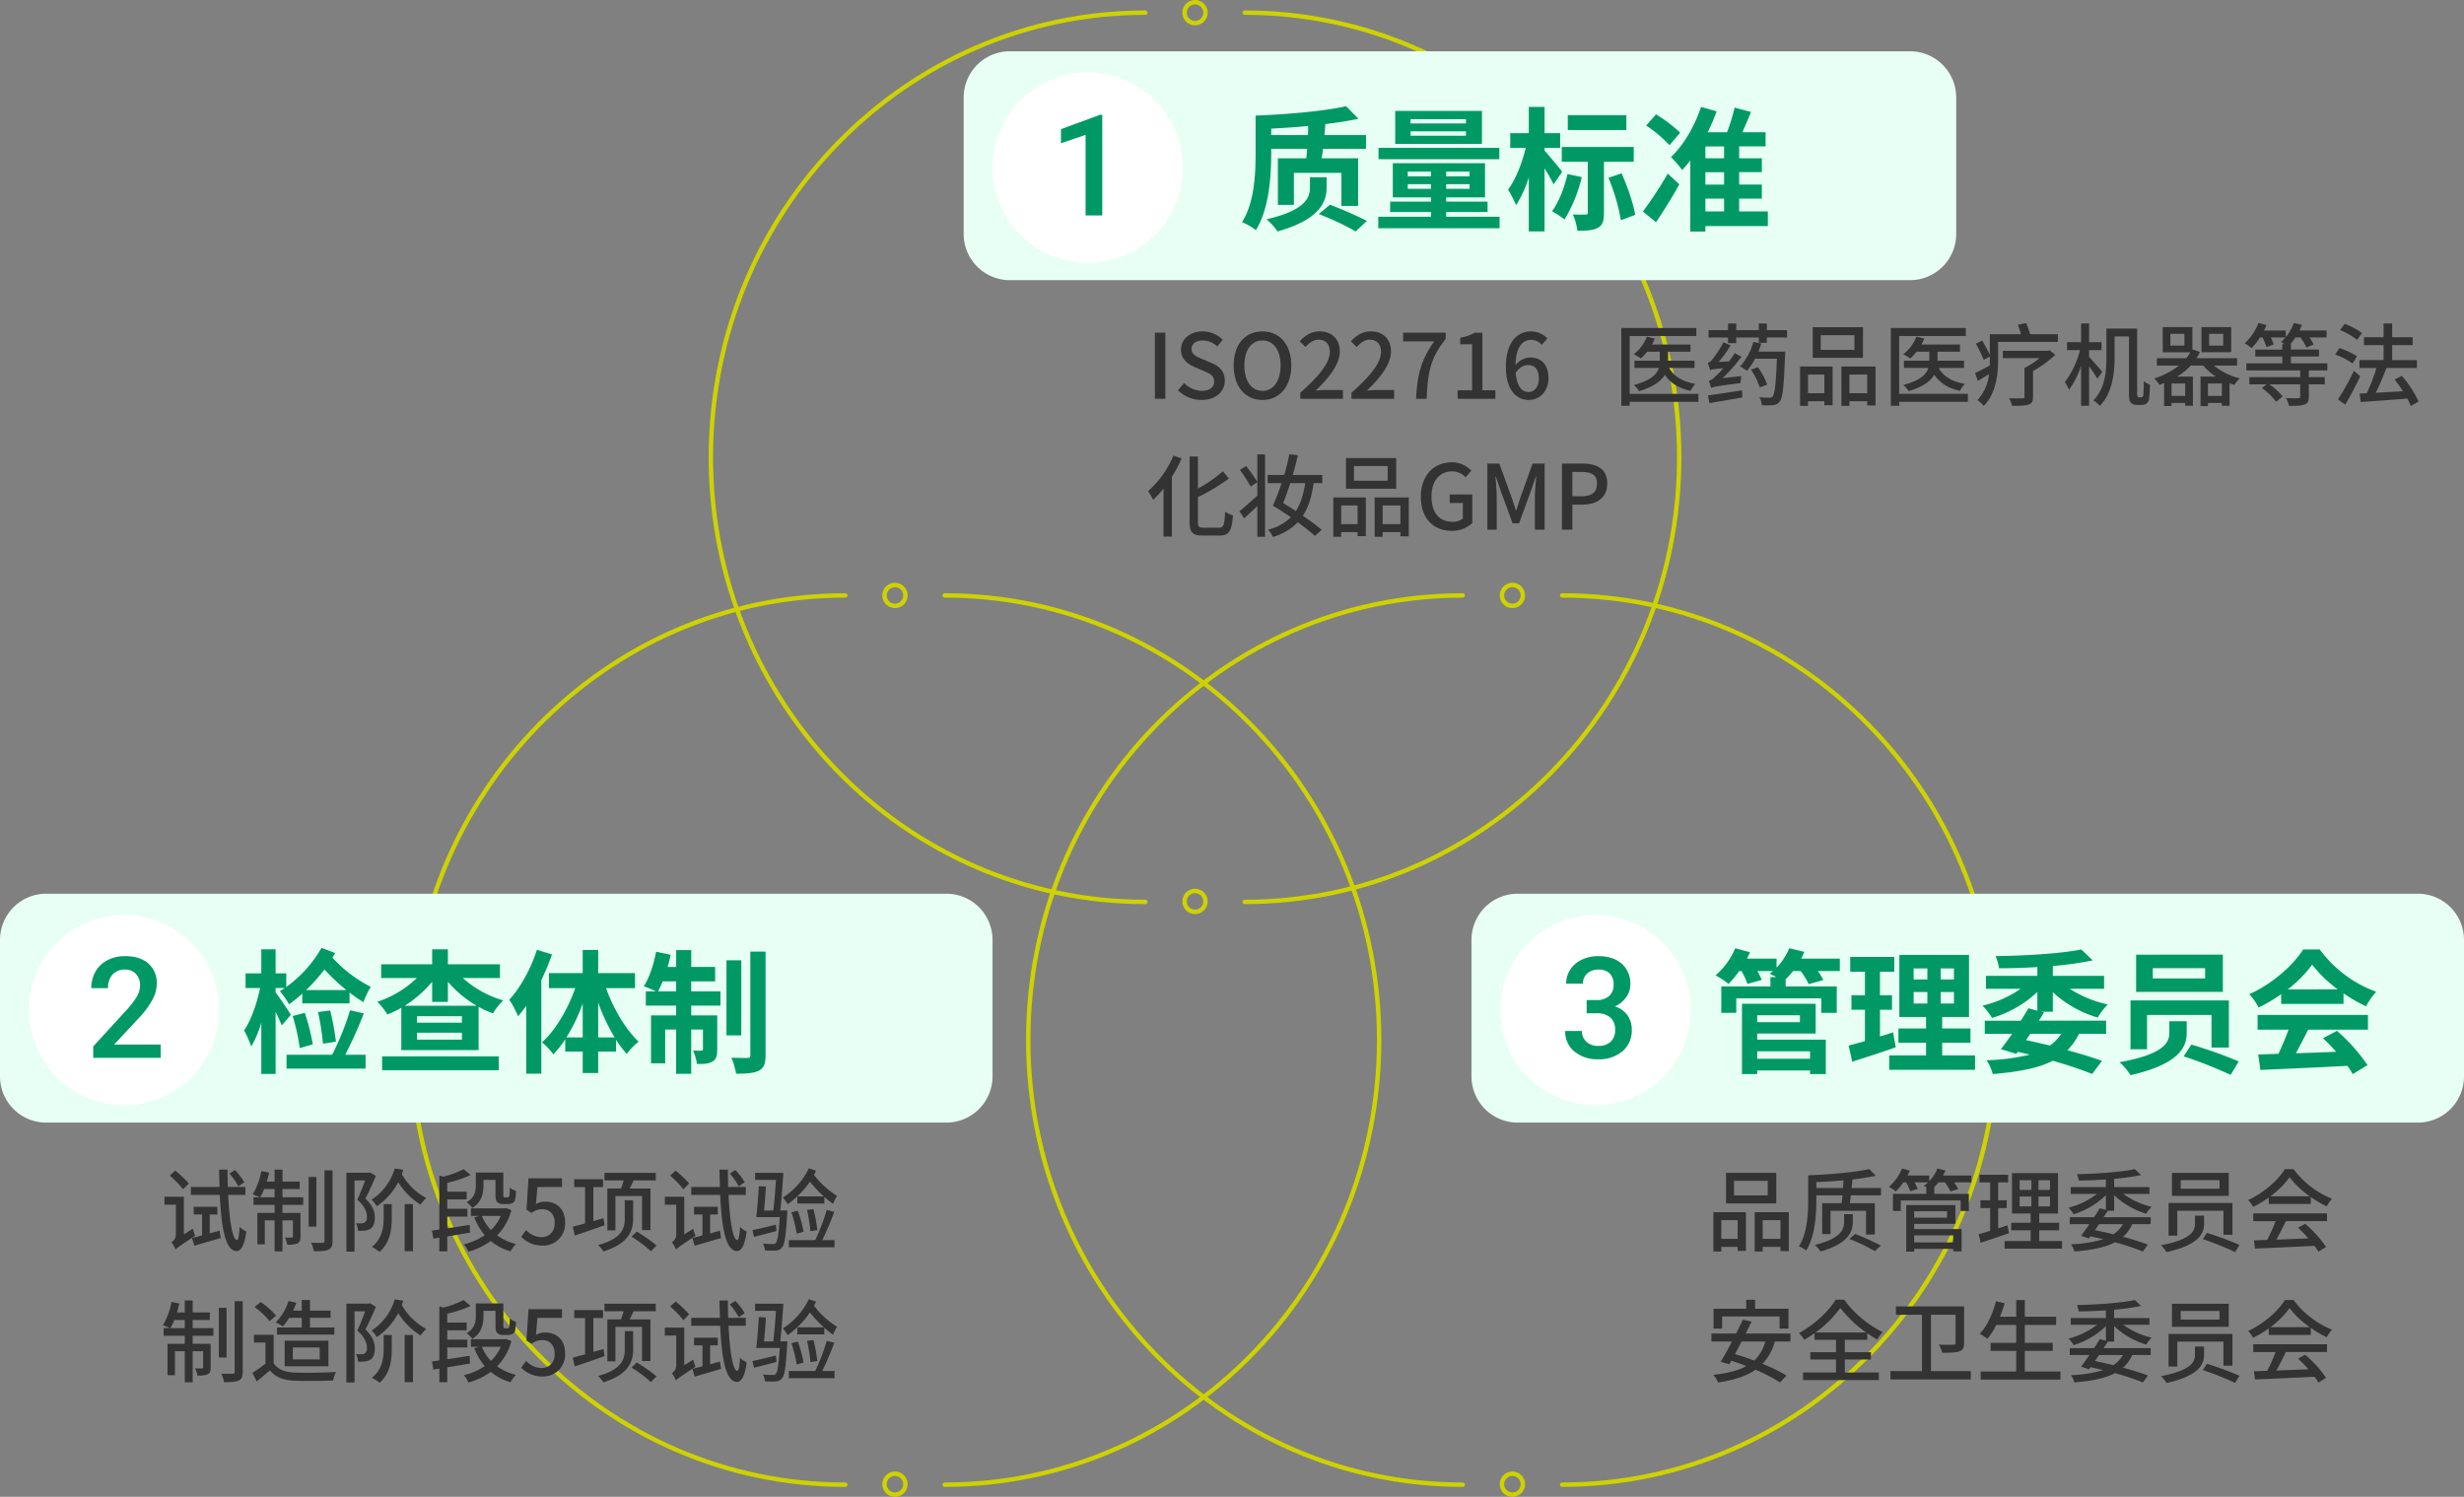 <svg xmlns="http://www.w3.org/2000/svg" width="960" height="583.232" viewBox="0 0 960 583.232">
  <rect x="0" y="0" width="960" height="583.232" fill="#808080" stroke="none"/>
  <g id="グループ_21576" data-name="グループ 21576" transform="translate(-15071 17165.16)">
    <path id="パス_45382" data-name="パス 45382" d="M296.466,368.133c-93.489,0-169.277-77.567-169.277-173.25S202.977,21.636,296.466,21.636" transform="translate(15220.77 -17181.865)" fill="none" stroke="#cdd200" stroke-linecap="round" stroke-linejoin="round" stroke-width="1.722"/>
    <path id="パス_45383" data-name="パス 45383" d="M219.707,21.636c93.489,0,169.277,77.564,169.277,173.247S313.2,368.133,219.707,368.133" transform="translate(15336.255 -17181.865)" fill="none" stroke="#cdd200" stroke-linecap="round" stroke-linejoin="round" stroke-width="1.722"/>
    <path id="パス_45384" data-name="パス 45384" d="M217.421,23.9a4.068,4.068,0,1,1-4.069-4.069A4.068,4.068,0,0,1,217.421,23.9Z" transform="translate(15323.246 -17184.125)" fill="none" stroke="#cdd200" stroke-linecap="round" stroke-linejoin="round" stroke-width="1.722"/>
    <path id="パス_45385" data-name="パス 45385" d="M217.421,177.926a4.068,4.068,0,1,1-4.069-4.069A4.068,4.068,0,0,1,217.421,177.926Z" transform="translate(15323.246 -16991.857)" fill="none" stroke="#cdd200" stroke-linecap="round" stroke-linejoin="round" stroke-width="1.722"/>
    <path id="パス_45386" data-name="パス 45386" d="M351.466,469.133c-93.489,0-169.277-77.567-169.277-173.25s75.788-173.247,169.277-173.247" transform="translate(15289.423 -17055.793)" fill="none" stroke="#cdd200" stroke-linecap="round" stroke-linejoin="round" stroke-width="1.722"/>
    <path id="パス_45387" data-name="パス 45387" d="M274.707,122.636c93.489,0,169.277,77.564,169.277,173.247S368.2,469.133,274.707,469.133" transform="translate(15404.908 -17055.793)" fill="none" stroke="#cdd200" stroke-linecap="round" stroke-linejoin="round" stroke-width="1.722"/>
    <path id="パス_45388" data-name="パス 45388" d="M272.421,124.9a4.068,4.068,0,1,1-4.069-4.069A4.068,4.068,0,0,1,272.421,124.9Z" transform="translate(15391.899 -17058.053)" fill="none" stroke="#cdd200" stroke-linecap="round" stroke-linejoin="round" stroke-width="1.722"/>
    <path id="パス_45389" data-name="パス 45389" d="M272.421,278.926a4.068,4.068,0,1,1-4.069-4.069A4.068,4.068,0,0,1,272.421,278.926Z" transform="translate(15391.899 -16865.785)" fill="none" stroke="#cdd200" stroke-linecap="round" stroke-linejoin="round" stroke-width="1.722"/>
    <path id="パス_45390" data-name="パス 45390" d="M244.466,469.133c-93.489,0-169.277-77.567-169.277-173.25s75.788-173.247,169.277-173.247" transform="translate(15155.86 -17055.793)" fill="none" stroke="#cdd200" stroke-linecap="round" stroke-linejoin="round" stroke-width="1.722"/>
    <path id="パス_45391" data-name="パス 45391" d="M167.707,122.636c93.489,0,169.277,77.564,169.277,173.247S261.2,469.133,167.707,469.133" transform="translate(15271.346 -17055.793)" fill="none" stroke="#cdd200" stroke-linecap="round" stroke-linejoin="round" stroke-width="1.722"/>
    <path id="パス_45392" data-name="パス 45392" d="M165.421,124.9a4.068,4.068,0,1,1-4.069-4.069A4.068,4.068,0,0,1,165.421,124.9Z" transform="translate(15258.337 -17058.053)" fill="none" stroke="#cdd200" stroke-linecap="round" stroke-linejoin="round" stroke-width="1.722"/>
    <path id="パス_45393" data-name="パス 45393" d="M165.421,278.926a4.068,4.068,0,1,1-4.069-4.069A4.068,4.068,0,0,1,165.421,278.926Z" transform="translate(15258.337 -16865.785)" fill="none" stroke="#cdd200" stroke-linecap="round" stroke-linejoin="round" stroke-width="1.722"/>
    <path id="パス_50482" data-name="パス 50482" d="M18,0H368.7a18,18,0,0,1,18,18V71.185a18,18,0,0,1-18,18H18a18,18,0,0,1-18-18V18A18,18,0,0,1,18,0Z" transform="translate(15446.457 -17145.178)" fill="#e7fff4"/>
    <path id="パス_50483" data-name="パス 50483" d="M37.1,0A37.1,37.1,0,1,1,0,37.1,37.1,37.1,0,0,1,37.1,0Z" transform="translate(15457.698 -17136.93)" fill="#fff"/>
    <path id="パス_50484" data-name="パス 50484" d="M20.6,0H14.1V-31.413L4.512-28.145v-5.479l15.254-5.613H20.6Z" transform="translate(15479.852 -17081.207)" fill="#096"/>
    <path id="パス_50485" data-name="パス 50485" d="M18,0H368.7a18,18,0,0,1,18,18V71.185a18,18,0,0,1-18,18H18a18,18,0,0,1-18-18V18A18,18,0,0,1,18,0Z" transform="translate(15644.302 -16816.934)" fill="#e7fff4"/>
    <path id="パス_50486" data-name="パス 50486" d="M37.1,0A37.1,37.1,0,1,1,0,37.1,37.1,37.1,0,0,1,37.1,0Z" transform="translate(15655.543 -16808.686)" fill="#fff"/>
    <path id="パス_50487" data-name="パス 50487" d="M10.474-22.532h3.975a7.113,7.113,0,0,0,4.767-1.558,5.557,5.557,0,0,0,1.759-4.431,6.056,6.056,0,0,0-1.464-4.337A5.89,5.89,0,0,0,15.039-34.4a6.231,6.231,0,0,0-4.324,1.517,5.07,5.07,0,0,0-1.692,3.961H2.5A9.878,9.878,0,0,1,4.1-34.4a10.736,10.736,0,0,1,4.458-3.854,14.522,14.522,0,0,1,6.405-1.383q5.854,0,9.2,2.941A10.32,10.32,0,0,1,27.5-28.521a8.309,8.309,0,0,1-1.678,4.955,10.526,10.526,0,0,1-4.337,3.5,9.594,9.594,0,0,1,4.9,3.464,9.485,9.485,0,0,1,1.678,5.64,10.5,10.5,0,0,1-3.612,8.379A14.024,14.024,0,0,1,14.958.537,13.918,13.918,0,0,1,5.72-2.471a9.906,9.906,0,0,1-3.6-8H8.647A5.459,5.459,0,0,0,10.38-6.284a6.569,6.569,0,0,0,4.659,1.611,6.776,6.776,0,0,0,4.78-1.611,6.044,6.044,0,0,0,1.746-4.673,6.106,6.106,0,0,0-1.826-4.753,7.808,7.808,0,0,0-5.425-1.665h-3.84Z" transform="translate(15678.697 -16752.963)" fill="#096"/>
    <path id="パス_50488" data-name="パス 50488" d="M18,0H368.7a18,18,0,0,1,18,18V71.185a18,18,0,0,1-18,18H18a18,18,0,0,1-18-18V18A18,18,0,0,1,18,0Z" transform="translate(15071 -16816.934)" fill="#e7fff4"/>
    <path id="パス_50489" data-name="パス 50489" d="M37.1,0A37.1,37.1,0,1,1,0,37.1,37.1,37.1,0,0,1,37.1,0Z" transform="translate(15082.241 -16808.686)" fill="#fff"/>
    <path id="パス_50490" data-name="パス 50490" d="M29.219,0H2.927V-4.485L15.952-18.691a32.435,32.435,0,0,0,4.015-5.25,8.507,8.507,0,0,0,1.2-4.23,6.426,6.426,0,0,0-1.571-4.512,5.449,5.449,0,0,0-4.23-1.719,6.281,6.281,0,0,0-4.915,1.934A7.6,7.6,0,0,0,8.7-27.178H2.175A12.79,12.79,0,0,1,3.8-33.61a11.188,11.188,0,0,1,4.646-4.445,14.788,14.788,0,0,1,6.969-1.584q5.693,0,8.983,2.86a9.928,9.928,0,0,1,3.29,7.909,13.421,13.421,0,0,1-1.652,6.136,34.894,34.894,0,0,1-5.411,7.291L11.064-5.21H29.219Z" transform="translate(15104.396 -16752.963)" fill="#096"/>
    <path id="パス_50491" data-name="パス 50491" d="M12.74-33.072v-2.5c4.732-.26,9.62-.572,14.4-1.04,0,1.144-.052,2.34-.1,3.536Zm0,5.356H26.728c-.1,1.352-.208,2.548-.312,3.692H15.34V-5.876h6.24v-12.48H40.092v12.9h6.5V-24.024H32.4c.156-1.144.364-2.34.52-3.692H49.66v-5.356H33.488c.1-1.456.26-2.912.312-4.264,4.628-.572,9.048-1.248,12.948-2.08L41.912-44.3c-8.424,1.872-22.776,3.172-35.256,3.64v14.716c0,7.9-.416,19.136-5.3,26.78A25.265,25.265,0,0,1,6.76,3.952c5.2-8.268,5.98-21.164,5.98-29.9ZM34.32-16.64h-6.5v3.9c0,3.536-.988,8.84-16.9,12.48a23.538,23.538,0,0,1,4.264,4.732C31.98-.208,34.32-7.384,34.32-12.584ZM31.252-2.288a104.39,104.39,0,0,1,14.4,6.76L50.024.364c-3.64-1.82-9.672-4.524-14.4-6.292ZM88.608-37.6H67.028V-39.26h21.58Zm0,4.784H67.028v-1.716h21.58Zm6.24-9.672h-33.8V-29.64h33.8Zm6.76,14.4H54.548v4.42h47.06ZM65.936-12.116v-1.82h9.048v1.82Zm0-6.708h9.048V-17H65.936ZM90.012-17h-9.1v-1.82h9.1Zm0,4.888h-9.1v-1.82h9.1Zm-9.1,10.868V-3.12h16.12v-4H80.912V-8.788H96.044V-22.1H60.112V-8.788H74.984v1.664H59.072v4H74.984v1.872H54.444V3.224h47.268V-1.248Zm70.2-39.572H128.284v5.772h22.828ZM126.1-18.772c-.936-1.248-5.252-6.552-6.864-8.216V-28.08h6.084V-33.8h-6.084V-44.044H113.1V-33.8h-7.228v5.72H111.9c-1.352,5.772-4,12.532-6.864,16.224a61.136,61.136,0,0,1,3.12,6.084,44.744,44.744,0,0,0,4.94-10.816V4.472h6.136V-20.072a66.726,66.726,0,0,1,3.536,6.188Zm2.08.884c-1.2,5.3-3.38,10.92-6.032,14.508a39.391,39.391,0,0,1,4.888,3.172,58.009,58.009,0,0,0,6.708-16.484Zm25.792-4.784v-5.772H125.944v5.772h10.14v19.76c0,.676-.208.832-.884.832s-2.86.052-4.94-.052a22.314,22.314,0,0,1,1.768,6.344c3.536,0,6.084-.1,7.956-1.144,1.924-1.04,2.392-2.756,2.392-5.824V-22.672Zm-9.828,6.24A78.744,78.744,0,0,1,148.98.1l5.564-2.08c-.676-4.316-2.964-10.92-5.3-16.172Zm27.924-17.576a54.267,54.267,0,0,0-9.412-7.124l-3.848,4.368a47.9,47.9,0,0,1,9.1,7.644ZM162.656.884c3.068-4.524,6.344-9.828,9.1-14.768l-4.524-4.16A155.91,155.91,0,0,1,157.56-3.276Zm19.24-9.2h7.28v4.992H181.9Zm7.28-15.7H181.9v-4.628h7.28Zm0,10.244H181.9v-4.836h7.28ZM206.232-3.328h-11.18V-8.32h8.84v-5.46h-8.84v-4.836h8.84v-5.408h-8.84v-4.628h10.3v-5.512H196.3c1.092-2.444,2.288-5.252,3.38-7.9l-6.4-1.716a70.2,70.2,0,0,1-2.964,9.62h-7.54a69.991,69.991,0,0,0,3.484-8.164l-6.032-1.716c-2.5,7.488-6.864,14.976-11.752,19.552a39.4,39.4,0,0,1,4.368,5.044,46.11,46.11,0,0,0,3.172-3.744V4.524H181.9V2.392h24.336Z" transform="translate(15553.54 -17079.461)" fill="#096"/>
    <path id="パス_50492" data-name="パス 50492" d="M3.395,0h4.06V-25.76H3.395ZM21.56.455c5.635,0,9.065-3.36,9.065-7.49,0-3.78-2.2-5.67-5.25-6.965L21.84-15.505c-2.1-.84-4.165-1.68-4.165-3.885,0-2.065,1.715-3.325,4.34-3.325a8.2,8.2,0,0,1,5.67,2.31L29.82-23a11.034,11.034,0,0,0-7.805-3.255c-4.9,0-8.47,3.045-8.47,7.1,0,3.745,2.765,5.705,5.25,6.755l3.57,1.54c2.38,1.05,4.13,1.785,4.13,4.13,0,2.17-1.75,3.64-4.865,3.64a9.987,9.987,0,0,1-6.86-3.045l-2.38,2.8A12.851,12.851,0,0,0,21.56.455Zm23.73,0c6.615,0,11.235-5.145,11.235-13.44S51.905-26.25,45.29-26.25s-11.2,4.97-11.2,13.265S38.675.455,45.29.455Zm0-3.535c-4.27,0-7.035-3.85-7.035-9.905s2.765-9.73,7.035-9.73,7.07,3.675,7.07,9.73S49.56-3.08,45.29-3.08ZM60.025,0H76.65V-3.43H70.21c-1.26,0-2.87.1-4.2.245,5.46-5.215,9.415-10.36,9.415-15.33,0-4.655-3.045-7.735-7.77-7.735-3.36,0-5.635,1.47-7.84,3.85l2.275,2.24c1.365-1.575,3.045-2.87,5.075-2.87,2.87,0,4.375,1.925,4.375,4.725,0,4.235-3.92,9.24-11.515,15.96Zm19.95,0H96.6V-3.43H90.16c-1.26,0-2.87.1-4.2.245,5.46-5.215,9.415-10.36,9.415-15.33,0-4.655-3.045-7.735-7.77-7.735-3.36,0-5.635,1.47-7.84,3.85l2.275,2.24c1.365-1.575,3.045-2.87,5.075-2.87,2.87,0,4.375,1.925,4.375,4.725,0,4.235-3.92,9.24-11.515,15.96ZM105.14,0h4.13c.42-10.08,1.365-15.75,7.42-23.31v-2.45H100.1v3.4h12.11C107.24-15.435,105.595-9.415,105.14,0Zm16.205,0h14.7V-3.325H131V-25.76H127.96a15.824,15.824,0,0,1-5.6,1.96v2.555h4.62v17.92h-5.635Zm27.65-2.625c-2.765,0-4.62-2.415-5.04-7.525,1.54-2.2,3.29-3.01,4.795-3.01,2.765,0,4.235,1.855,4.235,5.18S151.235-2.625,148.995-2.625Zm7.315-20.86a8.651,8.651,0,0,0-6.44-2.765c-5.075,0-9.73,3.955-9.73,13.86,0,8.75,3.99,12.845,8.89,12.845,4.2,0,7.7-3.325,7.7-8.435,0-5.46-2.9-8.12-7.245-8.12a7.745,7.745,0,0,0-5.6,2.975c.175-7.35,2.9-9.835,6.195-9.835a5.535,5.535,0,0,1,4.025,1.925Zm58.835,21.56H188.37v-22.54h25.97V-27.58H185.115V2.73h3.255V1.19h26.775ZM213.64-12.04v-2.8H203.315v-3.5h8.75v-2.8H197.05a17.6,17.6,0,0,0,1.12-2.31l-3.08-.77a16.129,16.129,0,0,1-5.11,6.86,20.9,20.9,0,0,1,2.73,1.645,19.71,19.71,0,0,0,2.45-2.625h4.935v3.5h-9.87v2.8h9.52c-.735,2.45-3.08,4.9-9.73,6.65a11.815,11.815,0,0,1,2.03,2.415c5.635-1.68,8.575-3.955,10.01-6.37,2.17,3.185,5.425,5.25,10.01,6.265a10.7,10.7,0,0,1,1.925-2.73c-4.9-.8-8.435-2.9-10.255-6.23Zm11.235-9.975A36.065,36.065,0,0,1,220.6-15.4a3.906,3.906,0,0,1-1.82,1.435,29.358,29.358,0,0,1,.945,2.8c.525-.245,1.365-.42,5.11-.735a28.317,28.317,0,0,1-2.94,3.045,5.894,5.894,0,0,1-2.73,1.89,18.2,18.2,0,0,1,.945,2.73c.8-.42,2.205-.7,11.48-1.89a20.2,20.2,0,0,1,.245-2.73l-7.28.805a62.809,62.809,0,0,0,7.35-8.33l-2.59-1.4c-.665,1.05-1.435,2.135-2.205,3.185l-4.06.21a41.245,41.245,0,0,0,4.62-6.44ZM219.415,1.68c3.5-.6,8.3-1.4,12.88-2.205L232.12-3.29c-4.865.735-9.9,1.54-13.23,1.96Zm19.11-20.055a33.032,33.032,0,0,0,1.12-3.115l-3.08-.7a22.9,22.9,0,0,1-5.18,9.555,18.4,18.4,0,0,1,2.66,1.75,25.239,25.239,0,0,0,3.185-4.725h8.505c-.385,9.94-.84,13.79-1.68,14.665-.28.42-.63.525-1.26.525A37.9,37.9,0,0,1,238.91-.6a7.458,7.458,0,0,1,.945,3.115,34.754,34.754,0,0,0,4.375-.035,3.4,3.4,0,0,0,2.59-1.4c1.19-1.435,1.61-5.81,2.1-18.025.035-.42.07-1.435.07-1.435ZM241.92-5.53a25.548,25.548,0,0,0-3.64-6.825l-2.66,1.015a25.244,25.244,0,0,1,3.43,6.895Zm-.1-21.21v-2.59h-3.15v2.59H229.88v-2.59h-3.185v2.59h-7.6v2.87h7.6v2.2h3.185v-2.2h8.785v2.065h3.15V-23.87h7.875v-2.87Zm34.125,7.665H262.815v-5.7H275.94Zm3.325-8.82H259.7V-15.96h19.565ZM264.215-9.45v7.28h-6.37V-9.45Zm-9.45,12.215h3.08V.945h6.37V2.52h3.22V-12.565h-12.67ZM273.98-2.17V-9.45h6.93v7.28Zm-3.115-10.4V2.765h3.115V.945h6.93V2.59h3.255V-12.565Zm49.28,10.64H293.37v-22.54h25.97V-27.58H290.115V2.73h3.255V1.19h26.775ZM318.64-12.04v-2.8H308.315v-3.5h8.75v-2.8H302.05a17.6,17.6,0,0,0,1.12-2.31l-3.08-.77a16.129,16.129,0,0,1-5.11,6.86,20.9,20.9,0,0,1,2.73,1.645,19.709,19.709,0,0,0,2.45-2.625h4.935v3.5h-9.87v2.8h9.52c-.735,2.45-3.08,4.9-9.73,6.65a11.814,11.814,0,0,1,2.03,2.415c5.635-1.68,8.575-3.955,10.01-6.37,2.17,3.185,5.425,5.25,10.01,6.265a10.7,10.7,0,0,1,1.925-2.73c-4.9-.8-8.435-2.9-10.255-6.23Zm33.32-6.86-.7.21h-17.5v2.835h14.315a31.459,31.459,0,0,1-5.88,3.85V-.84c0,.525-.21.665-.84.665-.6.035-3.01.035-5.145-.035a10.808,10.808,0,0,1,1.12,2.94c2.94,0,5.04,0,6.37-.455,1.4-.42,1.82-1.26,1.82-3.01v-10.08a43.984,43.984,0,0,0,8.68-6.335Zm-7.56-6.265a42.892,42.892,0,0,0-1.54-4.34l-3.22.665c.385,1.085.84,2.485,1.19,3.675H328.685v8.015c-.735-1.54-1.96-3.815-2.94-5.53l-2.485,1.19a56.662,56.662,0,0,1,3.045,6.335l2.38-1.33v1.435c0,.63,0,1.365-.035,2.065-2.135,1.19-4.2,2.24-5.705,2.975l1.085,3.045c1.4-.8,2.87-1.75,4.34-2.66A17.088,17.088,0,0,1,323.855.49a12.533,12.533,0,0,1,2.45,2.275c4.795-4.725,5.6-12.355,5.6-17.78v-7.14h23.31v-3.01ZM372.5-10.5c-.7-.875-3.885-4.55-5.145-5.81v-2.66h4.865v-3.08H367.36v-7.315h-3.115v7.315H358.75v3.08h5.075a35.113,35.113,0,0,1-5.915,12.5A16.237,16.237,0,0,1,359.555-3.5a34.171,34.171,0,0,0,4.69-9.345V2.73h3.115V-12.635a49.945,49.945,0,0,1,3.22,4.8ZM386.82-.6a.712.712,0,0,1-.525-.21,3.956,3.956,0,0,1-.21-1.785V-27.37h-11.97v11.13c0,5.285-.42,12.145-5.075,16.87a13.389,13.389,0,0,1,2.52,2.1c5-5.075,5.74-13.16,5.74-18.97v-8.05h5.6V-2.66c0,3.01.21,3.675.84,4.27a3.067,3.067,0,0,0,2.17.77h1.82a3.407,3.407,0,0,0,1.995-.525,2.95,2.95,0,0,0,1.015-2.03,40.591,40.591,0,0,0,.315-5.355,7.381,7.381,0,0,1-2.38-1.365c0,2.24-.07,3.99-.14,4.76a2.357,2.357,0,0,1-.28,1.3.843.843,0,0,1-.63.245Zm32.8-20.125H414.12v-4.585h5.495Zm3.115-7.21H411.145v9.8H422.73ZM413.665-1.12V-5.95h5.425v4.83Zm-8.855,0h-5.32V-5.95h5.32Zm-.315-19.6h-5.46v-4.585h5.46Zm20.545,7.77v-2.87H409.22a20.634,20.634,0,0,0,1.33-2.45l-2.94-.98v-8.68H396.06v9.8H406.8a16.572,16.572,0,0,1-1.54,2.31h-11.48v2.87h8.61a29.831,29.831,0,0,1-9.625,5,13.736,13.736,0,0,1,1.995,2.52c.63-.21,1.225-.455,1.82-.7v8.96h2.9V1.61h5.32V2.73h3.01V-8.645h-6.16a24.711,24.711,0,0,0,5.32-4.3h4.865a21.292,21.292,0,0,0,4.97,4.3h-6.02V2.835h2.87V1.61h5.425V2.73h3.01V-6.055a17.679,17.679,0,0,0,1.925.63A11.213,11.213,0,0,1,426.09-7.98a25.156,25.156,0,0,1-10.115-4.97Zm35.14,1.89v-2.765H446v-2.66h10.92v-2.7H446v-2.1h-.21a22.439,22.439,0,0,0,1.995-2.625h1.925a22.572,22.572,0,0,1,2.345,3.92l2.8-1.155a18.974,18.974,0,0,0-1.645-2.765H459.9v-2.7H449.33c.35-.735.665-1.435.945-2.2l-3.15-.735a17.715,17.715,0,0,1-3.15,5.53V-26.6H435.5c.35-.7.7-1.4.98-2.135l-3.115-.805a21.331,21.331,0,0,1-5.39,7.945,19.239,19.239,0,0,1,2.7,1.855,25.793,25.793,0,0,0,3.29-4.165h.98a27.179,27.179,0,0,1,1.54,3.815l2.8-1.085a21.591,21.591,0,0,0-1.12-2.73h5.705a11.818,11.818,0,0,1-1.75,1.75,14.249,14.249,0,0,1,1.365.875h-.84v2.1H432.11v2.7h10.535v2.66h-14v2.765H449.61v2.625H429.8v2.8h6.755L434.665-4.2a25.565,25.565,0,0,1,5.565,5.355L442.75-.91A22.734,22.734,0,0,0,437.6-5.635H449.61v4.76c0,.49-.14.595-.77.63-.6.035-2.66.035-4.76-.035a11.972,11.972,0,0,1,1.19,3.045c2.765,0,4.69-.035,5.985-.525,1.3-.455,1.715-1.33,1.715-3.045v-4.83h6.23v-2.8h-6.23V-11.06Zm13.51-14.56a26.607,26.607,0,0,0-6.755-3.57l-1.785,2.415a27.487,27.487,0,0,1,6.65,3.815Zm-1.925,9.065a30.533,30.533,0,0,0-6.86-3.22l-1.68,2.52a27.006,27.006,0,0,1,6.755,3.465Zm-1.225,5.67a99.355,99.355,0,0,1-6.2,11.1l2.8,2.065a117.6,117.6,0,0,0,5.845-11.06Zm25.2,11.97A41.851,41.851,0,0,0,489.195-8.96l-2.8,1.47a45.8,45.8,0,0,1,3.255,4.55c-3.64.21-7.315.42-10.605.6,1.435-2.87,2.975-6.475,4.165-9.66h11.865v-3.08H485.45V-20.9h7.98v-3.08h-7.98v-5.39h-3.36v5.39h-7.63v3.08h7.63v5.81h-9.38v3.08h6.615a68.915,68.915,0,0,1-3.78,9.835l-2.8.14.455,3.29c4.76-.35,11.62-.805,18.165-1.33a24.8,24.8,0,0,1,1.33,2.87ZM10.605,22.16A38.025,38.025,0,0,1,.735,35.985,22.339,22.339,0,0,1,2.7,39.38a38.382,38.382,0,0,0,4.06-4.41V53.695H10.01V30.385a50.265,50.265,0,0,0,3.78-7.175ZM22.33,50.23c-1.82,0-2.17-.35-2.17-2.345V38.33a84.78,84.78,0,0,0,12.075-7.245L29.89,28.25A55.5,55.5,0,0,1,20.16,35V22.475H16.905V47.85c0,4.235,1.155,5.425,5.11,5.425H28.63c3.815,0,4.76-2.065,5.18-7.875A9.583,9.583,0,0,1,30.765,44c-.28,5.005-.525,6.23-2.345,6.23ZM43.3,32.38c-.98-1.61-2.835-4.2-4.305-6.16l-2.485,1.435a73.333,73.333,0,0,1,4.2,6.545l2.59-1.68V37.7c-2.59,2.38-5.215,4.69-6.965,6.125l1.82,2.765c1.575-1.4,3.36-3.08,5.145-4.8v11.97h3.01V21.67H43.3Zm18.655.49c-.7,4.445-1.785,8.05-3.64,10.885-1.61-1.085-3.255-2.1-4.935-3.115.91-2.31,1.855-5.005,2.73-7.77Zm6.65,0V29.685H57.12c.735-2.625,1.435-5.285,1.96-7.7L55.755,21.6c-.455,2.485-1.155,5.32-1.96,8.085H47.32V32.87h5.425a78.9,78.9,0,0,1-3.4,8.785c2.38,1.4,4.76,2.94,7.035,4.515A18.99,18.99,0,0,1,47.46,51a9.8,9.8,0,0,1,1.89,2.835,22.025,22.025,0,0,0,9.73-5.74c2.59,1.925,4.935,3.745,6.65,5.32l2.66-2.345a78.829,78.829,0,0,0-7.35-5.46c2.17-3.325,3.43-7.49,4.2-12.74Zm25.48-.945H80.955v-5.7H94.08ZM97.4,23.1H77.84V35.04H97.4ZM82.355,41.55v7.28h-6.37V41.55ZM72.9,53.765h3.08v-1.82h6.37V53.52h3.22V38.435H72.9ZM92.12,48.83V41.55h6.93v7.28Zm-3.115-10.4v15.33H92.12v-1.82h6.93V53.59h3.255V38.435Zm29.89,13.02a11.573,11.573,0,0,0,8.155-3.01V37.28h-8.785V40.6h5.11V46.66a6.389,6.389,0,0,1-4.06,1.26c-5.32,0-8.155-3.745-8.155-9.87,0-6.055,3.185-9.765,7.98-9.765a6.968,6.968,0,0,1,5.32,2.31L126.665,28A10.276,10.276,0,0,0,119,24.75c-6.825,0-12,5.04-12,13.44C107,46.625,112,51.455,118.9,51.455ZM132.93,51h3.64V38.26c0-2.31-.315-5.635-.49-7.98h.14l2.03,5.95,4.515,12.285h2.52l4.48-12.285,2.065-5.95h.14c-.21,2.345-.525,5.67-.525,7.98V51h3.78V25.24h-4.69L145.88,38.26c-.6,1.715-1.085,3.465-1.68,5.215h-.175c-.6-1.75-1.12-3.5-1.715-5.215l-4.725-13.02H132.93Zm29.05,0h4.06V41.235h3.885c5.6,0,9.7-2.59,9.7-8.225,0-5.81-4.1-7.77-9.835-7.77h-7.8Zm4.06-13.02V28.495h3.36c4.1,0,6.23,1.12,6.23,4.515s-1.96,4.97-6.09,4.97Z" transform="translate(15517.568 -17009.773)" fill="#333"/>
    <path id="パス_50493" data-name="パス 50493" d="M24.08-19.075H10.955v-5.7H24.08Zm3.325-8.82H7.84V-15.96H27.405ZM12.355-9.45v7.28H5.985V-9.45ZM2.905,2.765h3.08V.945h6.37V2.52h3.22V-12.565H2.905ZM22.12-2.17V-9.45h6.93v7.28Zm-3.115-10.4V2.765H22.12V.945h6.93V2.59h3.255V-12.565Zm38.22.77h-3.4v2.94c0,2.59-.7,6.44-11.375,9.065a13.218,13.218,0,0,1,2.2,2.555C55.9-.455,57.225-5.285,57.225-8.82ZM55.86-2.135a70.235,70.235,0,0,1,9.975,4.76l2.31-2.17A91.586,91.586,0,0,0,58.135-4.06ZM43.015-21.98v-2.31c3.43-.14,7.07-.35,10.605-.665-.07.945-.14,1.925-.21,2.975Zm13.755,0c.1-1.155.21-2.275.315-3.325,3.325-.385,6.44-.875,9.1-1.435L63.6-29.365c-5.565,1.3-15.435,2.1-23.765,2.45v9.73c0,5.285-.315,12.74-3.605,17.92A9.873,9.873,0,0,1,39.06,2.38c3.43-5.5,3.955-13.86,3.955-19.565V-19.11H53.2q-.157,1.68-.315,3.045h-7.6v12.04h3.255V-13.09H62.37v9.24H65.8V-16.065H56.07c.14-.91.28-1.925.385-3.045h11.76v-2.87ZM96.355-3.535V-.77H81.13V-3.535Zm-2.415-9.38v2.485H81.13v-2.485Zm-12.81,4.9H97.195V-15.33H78.05V2.8h3.08V1.715H96.355V2.73H99.61V-5.985H81.13Zm22.295-18.83H92.365a20.467,20.467,0,0,0,.98-1.96l-3.15-.77A15.5,15.5,0,0,1,87.01-24.64v-2.2H78.5c.35-.63.665-1.3.945-1.925L76.4-29.575a19.246,19.246,0,0,1-5.075,7.14,20.733,20.733,0,0,1,2.66,1.785A21.772,21.772,0,0,0,76.9-24.185H77.98a21.435,21.435,0,0,1,1.645,3.465l2.9-.875a19,19,0,0,0-1.26-2.59h5.285A14.782,14.782,0,0,1,84.91-22.82c.315.14.7.35,1.12.56h-.175V-19.7H72.87v6.685h3.045v-4.13H99.26v4.13h3.185V-19.7H88.97V-22.26H88.9a17.889,17.889,0,0,0,1.68-1.925h2.485A16.676,16.676,0,0,1,95.27-20.65l3.045-.91a17.009,17.009,0,0,0-1.68-2.625h6.79ZM117.5-7.455c-1.19.42-2.45.8-3.64,1.19v-7.91h3.325v-3.01h-3.325V-24.15h3.885v-3.01H106.61v3.01h4.13v6.965h-3.78v3.01h3.78v8.89c-1.68.525-3.22.945-4.48,1.3l.77,3.325c3.15-1.015,7.21-2.38,11.025-3.71Zm4.725-11.2h4.585v3.85H122.22Zm0-6.37h4.585v3.78H122.22Zm11.83,3.78h-4.48v-3.78h4.48Zm0,6.44h-4.48v-3.85h4.48ZM129.85-1.33V-5.5h7.77v-2.94h-7.77v-3.6h7.315V-27.79h-17.92v15.75h7.28v3.6h-7.6V-5.5h7.6V-1.33h-10.15V1.645H138.74V-1.33Zm32.62-6.58a12.15,12.15,0,0,1-3.71,3.955c-2.345-.56-4.795-1.12-7.21-1.61.56-.77,1.085-1.54,1.61-2.345Zm-3.43-5.215V-19.18a31.2,31.2,0,0,0,12.495,7.21,14.292,14.292,0,0,1,2.1-2.7A30.526,30.526,0,0,1,162.61-19.67h10.185v-2.66H159.04v-3.22a91.475,91.475,0,0,0,10.5-1.47l-2.415-2.31c-5.145,1.12-14.63,1.785-22.54,1.96a12.419,12.419,0,0,1,.665,2.485c3.36-.035,7-.175,10.57-.42v2.975H142.135v2.66H152.32a29.887,29.887,0,0,1-11.06,5.355,10.926,10.926,0,0,1,2,2.555,31.24,31.24,0,0,0,12.565-7.42v5.74l-2.38-.665c-.63,1.085-1.4,2.275-2.205,3.5H141.75v2.7h7.665c-1.155,1.68-2.31,3.29-3.255,4.55l3.08,1.015.6-.805c1.68.35,3.325.735,4.935,1.12A47.5,47.5,0,0,1,142.24-.07a9.081,9.081,0,0,1,1.295,2.835C150.325,2.2,155.54,1.19,159.39-.84a98.043,98.043,0,0,1,10.85,3.605L172.2.07c-2.555-.98-5.95-2.03-9.695-3.045a14.3,14.3,0,0,0,3.6-4.935h7.175v-2.7h-18.34c.56-.875,1.12-1.715,1.61-2.52ZM184.975-25.06H200.1v3.36h-15.12Zm-3.4-2.8v8.96H203.7v-8.96Zm8.96,16.66v3.115c0,2.59-.98,6.09-13.265,8.4A12.657,12.657,0,0,1,179.48,3.01c12.775-2.9,14.6-7.35,14.6-11.025V-11.2Zm3.045,9.135a112.07,112.07,0,0,1,12.6,5.04l1.68-2.8A123.736,123.736,0,0,0,195.2-4.48ZM180.25-16.135V-3.43h3.4v-9.7h17.99v9.38h3.5v-12.39Zm39.69-2.625a33.987,33.987,0,0,0,7.455-7.42,35.048,35.048,0,0,0,7.875,7.42Zm-.665,3.01h16.38v-2.73a43.916,43.916,0,0,0,6.2,3.64,15.844,15.844,0,0,1,2.065-2.94,35.184,35.184,0,0,1-14.98-11.55h-3.36c-2.625,4.27-8.33,9.31-14.315,12.04a11.856,11.856,0,0,1,1.925,2.66,43.072,43.072,0,0,0,6.09-3.64Zm-6.02,6.685h8.68A59.6,59.6,0,0,1,218.68-1.75l-5.18.175.42,3.185c5.95-.245,14.84-.63,23.17-1.05a23.887,23.887,0,0,1,1.54,2.275L241.6.98a44.538,44.538,0,0,0-8.12-9l-2.8,1.505a51.021,51.021,0,0,1,4.06,4.165c-4.27.175-8.61.35-12.495.49,1.26-2.24,2.555-4.865,3.71-7.21h16.03V-12.11H213.255ZM6.3,28.075H28.7V32.8h3.465V25.065H19.145V21.6H15.68v3.465H2.975V32.8H6.3ZM23.135,37.84a15.525,15.525,0,0,1-4.34,7.42c-2.555-.98-5.11-1.82-7.49-2.52.84-1.54,1.715-3.185,2.59-4.9Zm9.8,0V34.725H15.505c.805-1.61,1.575-3.185,2.275-4.655l-3.4-.735c-.77,1.645-1.68,3.5-2.625,5.39H2.135V37.84H10.15c-1.54,2.94-3.115,5.81-4.41,7.91l3.395.91.77-1.365c1.89.63,3.885,1.33,5.845,2.1-3.29,1.82-7.56,2.835-12.845,3.43A13.224,13.224,0,0,1,4.8,53.8c5.985-.945,10.815-2.38,14.525-4.97a63.457,63.457,0,0,1,9.52,4.935L31.4,51.1A66.628,66.628,0,0,0,22.05,46.52a20.561,20.561,0,0,0,4.8-8.68ZM42.7,34.305a42.412,42.412,0,0,0,9.66-9.555,45.808,45.808,0,0,0,10.08,9.555ZM54.11,44.84H64.295V42.005H54.11v-4.83h8.75v-2.59a43.836,43.836,0,0,0,3.85,2.45,19.085,19.085,0,0,1,2.135-2.87A41.416,41.416,0,0,1,53.865,21.53H50.54c-2.625,4.41-8.33,9.835-14.315,13.02a12.826,12.826,0,0,1,2.065,2.625,41.3,41.3,0,0,0,4.025-2.59v2.59H50.68v4.83H40.67V44.84H50.68v5.075H37.835v2.94h29.54v-2.94H54.11Zm33.565,4.515V27.41h9.59V38.365c0,.525-.21.7-.875.7-.735.07-3.15.07-5.635-.035a11.737,11.737,0,0,1,1.295,3.185c3.115,0,5.285-.035,6.685-.56,1.4-.49,1.855-1.47,1.855-3.22V24.155H74.025V27.41h10.15V49.355H71.89V52.61h31.29V49.355Zm36.575.175V41.48h10.885V38.365H124.25v-7h12.18V28.18H124.25V21.67h-3.36v6.51h-6.335c.665-1.68,1.295-3.465,1.82-5.25l-3.36-.77c-1.295,4.9-3.5,9.695-6.335,12.67a20.844,20.844,0,0,1,2.975,1.96,30.218,30.218,0,0,0,3.465-5.425h7.77v7h-9.975V41.48h9.975v8.05H107.03v3.15h31.08V49.53Zm38.22-6.44a12.15,12.15,0,0,1-3.71,3.955c-2.345-.56-4.795-1.12-7.21-1.61.56-.77,1.085-1.54,1.61-2.345Zm-3.43-5.215V31.82a31.2,31.2,0,0,0,12.495,7.21,14.292,14.292,0,0,1,2.1-2.695A30.526,30.526,0,0,1,162.61,31.33h10.185V28.67H159.04V25.45a91.475,91.475,0,0,0,10.5-1.47l-2.415-2.31c-5.145,1.12-14.63,1.785-22.54,1.96a12.419,12.419,0,0,1,.665,2.485c3.36-.035,7-.175,10.57-.42V28.67H142.135v2.66H152.32a29.887,29.887,0,0,1-11.06,5.355,10.926,10.926,0,0,1,2,2.555,31.24,31.24,0,0,0,12.565-7.42v5.74l-2.38-.665c-.63,1.085-1.4,2.275-2.205,3.5H141.75V43.09h7.665c-1.155,1.68-2.31,3.29-3.255,4.55l3.08,1.015.6-.805c1.68.35,3.325.735,4.935,1.12a47.5,47.5,0,0,1-12.53,1.96,9.081,9.081,0,0,1,1.295,2.835c6.79-.56,12.005-1.575,15.855-3.6a98.043,98.043,0,0,1,10.85,3.6l1.96-2.695c-2.555-.98-5.95-2.03-9.695-3.045a14.3,14.3,0,0,0,3.6-4.935h7.175V40.4h-18.34c.56-.875,1.12-1.715,1.61-2.52ZM184.975,25.94H200.1V29.3h-15.12Zm-3.4-2.8V32.1H203.7V23.14Zm8.96,16.66v3.115c0,2.59-.98,6.09-13.265,8.4a12.657,12.657,0,0,1,2.205,2.695c12.775-2.9,14.6-7.35,14.6-11.025V39.8Zm3.045,9.135a112.07,112.07,0,0,1,12.6,5.04l1.68-2.8A123.737,123.737,0,0,0,195.2,46.52ZM180.25,34.865V47.57h3.4V37.875h17.99v9.38h3.5V34.865Zm39.69-2.625a33.987,33.987,0,0,0,7.455-7.42,35.048,35.048,0,0,0,7.875,7.42Zm-.665,3.01h16.38V32.52a43.916,43.916,0,0,0,6.2,3.64,15.844,15.844,0,0,1,2.065-2.94,35.184,35.184,0,0,1-14.98-11.55h-3.36c-2.625,4.27-8.33,9.31-14.315,12.04a11.856,11.856,0,0,1,1.925,2.66,43.072,43.072,0,0,0,6.09-3.64Zm-6.02,6.685h8.68a59.6,59.6,0,0,1-3.255,7.315l-5.18.175.42,3.185c5.95-.245,14.84-.63,23.17-1.05a23.886,23.886,0,0,1,1.54,2.275L241.6,51.98a44.538,44.538,0,0,0-8.12-8.995l-2.8,1.5a51.022,51.022,0,0,1,4.06,4.165c-4.27.175-8.61.35-12.495.49,1.26-2.24,2.555-4.865,3.71-7.21h16.03V38.89H213.255Z" transform="translate(15735.648 -16680.281)" fill="#333"/>
    <path id="パス_50494" data-name="パス 50494" d="M33.075-24.22a25.019,25.019,0,0,0-3.64-4.76l-2.17,1.365a26.584,26.584,0,0,1,3.5,4.97Zm-21.63.49A41.058,41.058,0,0,0,6.16-28.77L4.025-26.81A36.053,36.053,0,0,1,9.17-21.49ZM9.52-3.92V-18.585H1.96v3.115H6.405V-3.815A3.588,3.588,0,0,1,4.69-.84,10.275,10.275,0,0,1,6.265,2C6.86,1.33,7.84.665,13.9-3.36a21.529,21.529,0,0,1-.875-2.765ZM19.6-4.305v-7.35h2.975v-3.01h-9.24v3.01h3.29v8.12c-1.47.42-2.8.77-3.92,1.015L13.58.525c2.94-.875,6.685-1.96,10.29-3.01l-.455-2.87Zm13.895-14.98V-22.4h-6.86c-.07-2.17-.105-4.41-.105-6.755H23.24c.035,2.345.1,4.585.175,6.755H12.25v3.115H23.52C24.15-6.02,25.76,2.52,30.065,2.59c1.365,0,2.975-1.4,3.78-7.6a10.634,10.634,0,0,1-2.59-1.82c-.175,3.255-.525,5.11-1.085,5.11-1.715-.105-2.905-7.49-3.4-17.57Zm5.74.91a18.007,18.007,0,0,0,1.54-3.185H44.87v3.185ZM47.95-21.56h6.685V-24.5H47.95v-4.655H44.87V-24.5H41.825c.315-1.12.63-2.31.91-3.465L39.69-28.6a26.908,26.908,0,0,1-3.36,9.1,21.208,21.208,0,0,1,2.73,1.12H36.645V-15.4H44.87v3.115H38.15V-.035h2.9V-9.38H44.87V2.73h3.08V-9.38h4.06v6.23c0,.35-.105.455-.455.455-.35.035-1.4.035-2.66,0A8.206,8.206,0,0,1,49.77.07a8.759,8.759,0,0,0,4.06-.49c.91-.49,1.12-1.33,1.12-2.66v-9.205h-7V-15.4H56v-2.975H47.95Zm13.195-4.725h-3.01V-6.93h3.01Zm3.15-2.59v27.51c0,.56-.175.735-.735.735-.6.035-2.485.035-4.445-.035a14.545,14.545,0,0,1,1.05,3.325c2.625,0,4.585-.07,5.705-.63,1.155-.56,1.575-1.47,1.575-3.43V-28.875Zm17.745.805-.49.14H72.835V2.8H76.02V-24.92h4.13c-.84,2.31-2,5.215-3.045,7.49,2.94,2.59,3.71,4.865,3.745,6.65a2.494,2.494,0,0,1-.805,2.205,2.785,2.785,0,0,1-1.33.35,11.838,11.838,0,0,1-2.17-.07,7.951,7.951,0,0,1,.84,2.975,16.875,16.875,0,0,0,2.695-.07,5.689,5.689,0,0,0,2.135-.7C83.37-6.9,83.93-8.4,83.93-10.465c-.035-2.1-.7-4.585-3.675-7.385,1.365-2.66,2.905-5.985,4.06-8.855Zm5.32,17.465C87.36-6.72,86.9-2.45,82.775.98a17.059,17.059,0,0,1,3.01,1.925C90.055-.98,90.51-5.985,90.51-10.57v-5.145H87.36ZM95.55,2.66h3.22V-15.715H95.55ZM91.665-29.575a21.627,21.627,0,0,1-9.03,12.145A11.213,11.213,0,0,1,84.7-14.875a25.886,25.886,0,0,0,8.33-9.345,27.867,27.867,0,0,0,8.68,8.715,15.428,15.428,0,0,1,2.24-2.555,23.954,23.954,0,0,1-9.52-9.345c.21-.56.385-1.155.56-1.68Zm34.58,4.445h4.69v5.46c0,2.1.21,2.765.77,3.255a3.2,3.2,0,0,0,2.135.7h1.82a4.011,4.011,0,0,0,1.75-.35,2.019,2.019,0,0,0,1.12-1.26,15.657,15.657,0,0,0,.385-3.5,8.852,8.852,0,0,1-2.415-1.3,23.919,23.919,0,0,1-.14,2.905,1.225,1.225,0,0,1-.35.805,1.462,1.462,0,0,1-.63.1h-.77a.906.906,0,0,1-.49-.14c-.14-.14-.14-.49-.14-1.155V-28H123.27v4.935c0,2.31-.42,4.8-3.57,6.65a10.134,10.134,0,0,1,2.205,2.2c3.64-2.2,4.34-5.775,4.34-8.785ZM120.89-7.6c-2.94.455-5.985.91-8.75,1.33V-10.85h7.84V-13.9h-7.84v-3.64h7.56v-3.01h-7.56V-24.01a47.848,47.848,0,0,0,9.1-3.01l-2.73-2.31a36.234,36.234,0,0,1-7.91,2.94l-1.54-.455V-5.81l-2.87.42.525,3.15,2.345-.385V2.7h3.08v-5.81c2.835-.455,5.88-.98,8.855-1.47ZM133-11.1A17.1,17.1,0,0,1,129.15-5.6a17.416,17.416,0,0,1-3.535-5.495Zm2.065-3.08-.56.14h-13.16v2.94h3.29l-1.96.56a23.34,23.34,0,0,0,4.06,6.93,24.332,24.332,0,0,1-8.12,3.57,10.528,10.528,0,0,1,1.75,2.87A27.5,27.5,0,0,0,129.08-1.33a20.973,20.973,0,0,0,7.7,4.025,14.059,14.059,0,0,1,2.1-2.87A20.928,20.928,0,0,1,131.565-3.5a22.333,22.333,0,0,0,5.565-9.835ZM149.38.455a8.5,8.5,0,0,0,8.68-8.925c0-5.635-3.535-8.19-7.84-8.19a7.262,7.262,0,0,0-3.535.91l.6-6.615h9.555v-3.4H143.78l-.77,12.215,1.96,1.3a6.778,6.778,0,0,1,4.13-1.47c2.94,0,4.9,1.96,4.9,5.39s-2.205,5.495-5.11,5.495A8.243,8.243,0,0,1,142.87-5.6l-1.925,2.625A11.4,11.4,0,0,0,149.38.455ZM174.51-21.77V-5.46h3.15V-18.865h10.36v13.3h3.29v-16.2h-8.12c.525-.945,1.015-2.065,1.54-3.185h8.645V-27.9H173.39v2.94h7.49c-.315,1.05-.665,2.2-1.05,3.185Zm-1.5,11.55L169.05-9.1V-22.33h3.78v-3.08H161.6v3.08h4.235V-8.155c-1.855.455-3.5.91-4.795,1.26l.77,3.43c3.29-1.085,7.56-2.555,11.62-4.025Zm11.55-7H181.3v7.21c0,3.57-1.05,7.77-10.4,10.255A12.366,12.366,0,0,1,172.97,2.73c9.765-3.01,11.585-8.05,11.585-12.705Zm-.63,14.21a51.121,51.121,0,0,1,7.56,5.67l2.17-2.24a56.326,56.326,0,0,0-7.7-5.425Zm44.1-21.21a25.019,25.019,0,0,0-3.64-4.76l-2.17,1.365a26.584,26.584,0,0,1,3.5,4.97Zm-21.63.49a41.06,41.06,0,0,0-5.285-5.04l-2.135,1.96a36.052,36.052,0,0,1,5.145,5.32ZM204.47-3.92V-18.585h-7.56v3.115h4.445V-3.815A3.588,3.588,0,0,1,199.64-.84,10.275,10.275,0,0,1,201.215,2c.6-.665,1.575-1.33,7.63-5.355a21.527,21.527,0,0,1-.875-2.765Zm10.08-.385v-7.35h2.975v-3.01h-9.24v3.01h3.29v8.12c-1.47.42-2.8.77-3.92,1.015L208.53.525c2.94-.875,6.685-1.96,10.29-3.01l-.455-2.87Zm13.895-14.98V-22.4h-6.86c-.07-2.17-.1-4.41-.1-6.755h-3.29c.035,2.345.1,4.585.175,6.755H207.2v3.115h11.27C219.1-6.02,220.71,2.52,225.015,2.59c1.365,0,2.975-1.4,3.78-7.6a10.634,10.634,0,0,1-2.59-1.82c-.175,3.255-.525,5.11-1.085,5.11-1.715-.105-2.9-7.49-3.395-17.57ZM240.17-7.7c-3.4.84-6.755,1.645-9.135,2.135l.63,2.625c2.555-.665,5.705-1.47,8.75-2.275Zm-8.085-20.2v2.765h8.12c-.245,4.1-.665,8.715-1.05,11.935h-3.6c.28-2.835.56-6.405.735-9.345l-2.765-.14c-.21,3.815-.6,8.96-1.015,12.04h9.17c-.42,6.685-.875,9.38-1.54,10.08-.315.385-.665.42-1.225.42-.665,0-2.17-.035-3.815-.175a6.384,6.384,0,0,1,.84,2.66,34.25,34.25,0,0,0,4.2.035,3.129,3.129,0,0,0,2.38-1.155c1.085-1.155,1.54-4.48,2.065-13.23.035-.385.035-1.225.035-1.225h-2.73c.455-3.85.875-9.975,1.19-14.665Zm16.45,9.205v2.765h10.5v-2.59c1.155,1.015,2.31,1.925,3.43,2.73a14.322,14.322,0,0,1,1.54-3.115,33.907,33.907,0,0,1-9-8.19,17.254,17.254,0,0,0,.805-1.61l-2.8-.945A27.753,27.753,0,0,1,242.9-18.27a18.8,18.8,0,0,1,1.89,2.59,35.005,35.005,0,0,0,8.645-8.785,49.2,49.2,0,0,0,5.425,5.775ZM256.3-5.565a56.031,56.031,0,0,0-1.5-8.19l-2.485.35a64.968,64.968,0,0,1,1.33,8.26Zm-5.355.63a46.634,46.634,0,0,0-2.24-8.19l-2.485.63a50.275,50.275,0,0,1,2.065,8.3Zm9.03-8.47A75.882,75.882,0,0,1,255.5-1.68H245.21v2.8h17.815v-2.8H258.23A114.7,114.7,0,0,0,262.92-12.7ZM4.235,32.625a18.007,18.007,0,0,0,1.54-3.185H9.87v3.185ZM12.95,29.44h6.685V26.5H12.95V21.845H9.87V26.5H6.825c.315-1.12.63-2.31.91-3.465L4.69,22.4a26.908,26.908,0,0,1-3.36,9.1,21.207,21.207,0,0,1,2.73,1.12H1.645V35.6H9.87v3.115H3.15v12.25H6.055V41.62H9.87V53.73h3.08V41.62h4.06v6.23c0,.35-.1.455-.455.455-.35.035-1.4.035-2.66,0a8.206,8.206,0,0,1,.875,2.765,8.759,8.759,0,0,0,4.06-.49c.91-.49,1.12-1.33,1.12-2.66v-9.2h-7V35.6H21V32.625H12.95Zm13.2-4.725h-3.01V44.07h3.01Zm3.15-2.59v27.51c0,.56-.175.735-.735.735-.6.035-2.485.035-4.445-.035a14.545,14.545,0,0,1,1.05,3.325c2.625,0,4.585-.07,5.7-.63,1.155-.56,1.575-1.47,1.575-3.43V22.125ZM55.44,28.6v3.78H45.815v2.765h22.33V32.38H58.66V28.6h8.015V25.8H58.66V21.635H55.44V25.8H52.08a29.867,29.867,0,0,0,1.26-3.08l-3.045-.665a20.369,20.369,0,0,1-5,8.33,17.71,17.71,0,0,1,2.765,1.575A23.911,23.911,0,0,0,50.54,28.6ZM51.975,40.15H62.44v4.655H51.975Zm13.86,7.315v-9.94H48.79v9.94Zm-20.4-19.67a27.484,27.484,0,0,0-5.985-5.355L37.03,24.4a26.3,26.3,0,0,1,5.845,5.53Zm-.945,7.42H36.82v3.01H41.3V46.45a52.761,52.761,0,0,1-5.075,3.6l1.68,3.36c1.82-1.505,3.5-2.905,5.145-4.34,2.205,2.695,5.215,3.85,9.66,4.025,3.99.175,11.025.105,14.98-.07a14.826,14.826,0,0,1,1.085-3.325c-4.375.28-12.145.385-16.03.245-3.85-.14-6.72-1.26-8.26-3.675ZM82.04,22.93l-.49.14H72.835V53.8H76.02V26.08h4.13c-.84,2.31-2,5.215-3.045,7.49,2.94,2.59,3.71,4.865,3.745,6.65a2.494,2.494,0,0,1-.805,2.2,2.785,2.785,0,0,1-1.33.35,11.838,11.838,0,0,1-2.17-.07,7.951,7.951,0,0,1,.84,2.975,16.875,16.875,0,0,0,2.695-.07,5.689,5.689,0,0,0,2.135-.7c1.155-.805,1.715-2.31,1.715-4.375-.035-2.1-.7-4.585-3.675-7.385,1.365-2.66,2.905-5.985,4.06-8.855ZM87.36,40.4c0,3.885-.455,8.155-4.585,11.585a17.059,17.059,0,0,1,3.01,1.925c4.27-3.885,4.725-8.89,4.725-13.475V35.285H87.36ZM95.55,53.66h3.22V35.285H95.55ZM91.665,21.425a21.627,21.627,0,0,1-9.03,12.145A11.213,11.213,0,0,1,84.7,36.125a25.886,25.886,0,0,0,8.33-9.345,27.867,27.867,0,0,0,8.68,8.715,15.428,15.428,0,0,1,2.24-2.555,23.954,23.954,0,0,1-9.52-9.345c.21-.56.385-1.155.56-1.68Zm34.58,4.445h4.69v5.46c0,2.1.21,2.765.77,3.255a3.2,3.2,0,0,0,2.135.7h1.82a4.011,4.011,0,0,0,1.75-.35,2.018,2.018,0,0,0,1.12-1.26,15.657,15.657,0,0,0,.385-3.5,8.852,8.852,0,0,1-2.415-1.3,23.919,23.919,0,0,1-.14,2.905,1.225,1.225,0,0,1-.35.805,1.463,1.463,0,0,1-.63.1h-.77a.906.906,0,0,1-.49-.14c-.14-.14-.14-.49-.14-1.155V23H123.27v4.935c0,2.31-.42,4.8-3.57,6.65A10.134,10.134,0,0,1,121.9,36.79c3.64-2.205,4.34-5.775,4.34-8.785ZM120.89,43.4c-2.94.455-5.985.91-8.75,1.33V40.15h7.84V37.1h-7.84v-3.64h7.56v-3.01h-7.56V26.99a47.848,47.848,0,0,0,9.1-3.01l-2.73-2.31a36.234,36.234,0,0,1-7.91,2.94l-1.54-.455V45.19l-2.87.42.525,3.15,2.345-.385v5.32h3.08v-5.81c2.835-.455,5.88-.98,8.855-1.47ZM133,39.9a17.1,17.1,0,0,1-3.85,5.5,17.416,17.416,0,0,1-3.535-5.5Zm2.065-3.08-.56.14h-13.16V39.9h3.29l-1.96.56a23.34,23.34,0,0,0,4.06,6.93,24.332,24.332,0,0,1-8.12,3.57,10.528,10.528,0,0,1,1.75,2.87,27.5,27.5,0,0,0,8.715-4.165,20.973,20.973,0,0,0,7.7,4.025,14.059,14.059,0,0,1,2.1-2.87,20.928,20.928,0,0,1-7.315-3.325,22.333,22.333,0,0,0,5.565-9.835Zm14.315,14.63a8.5,8.5,0,0,0,8.68-8.925c0-5.635-3.535-8.19-7.84-8.19a7.262,7.262,0,0,0-3.535.91l.6-6.615h9.555v-3.4H143.78l-.77,12.215,1.96,1.3a6.778,6.778,0,0,1,4.13-1.47c2.94,0,4.9,1.96,4.9,5.39s-2.205,5.5-5.11,5.5a8.243,8.243,0,0,1-6.02-2.765l-1.925,2.625A11.4,11.4,0,0,0,149.38,51.455ZM174.51,29.23V45.54h3.15V32.135h10.36v13.3h3.29V29.23h-8.12c.525-.945,1.015-2.065,1.54-3.185h8.645V23.1H173.39v2.94h7.49c-.315,1.05-.665,2.2-1.05,3.185Zm-1.5,11.55L169.05,41.9V28.67h3.78V25.59H161.6v3.08h4.235V42.845c-1.855.455-3.5.91-4.795,1.26l.77,3.43c3.29-1.085,7.56-2.555,11.62-4.025Zm11.55-7H181.3v7.21c0,3.57-1.05,7.77-10.4,10.255a12.366,12.366,0,0,1,2.065,2.485c9.765-3.01,11.585-8.05,11.585-12.705Zm-.63,14.21a51.121,51.121,0,0,1,7.56,5.67l2.17-2.24a56.326,56.326,0,0,0-7.7-5.425Zm44.1-21.21a25.019,25.019,0,0,0-3.64-4.76l-2.17,1.365a26.584,26.584,0,0,1,3.5,4.97Zm-21.63.49a41.06,41.06,0,0,0-5.285-5.04l-2.135,1.96a36.052,36.052,0,0,1,5.145,5.32ZM204.47,47.08V32.415h-7.56V35.53h4.445V47.185a3.588,3.588,0,0,1-1.715,2.975,10.275,10.275,0,0,1,1.575,2.835c.6-.665,1.575-1.33,7.63-5.355a21.527,21.527,0,0,1-.875-2.765Zm10.08-.385v-7.35h2.975v-3.01h-9.24v3.01h3.29v8.12c-1.47.42-2.8.77-3.92,1.015l.875,3.045c2.94-.875,6.685-1.96,10.29-3.01l-.455-2.87Zm13.895-14.98V28.6h-6.86c-.07-2.17-.1-4.41-.1-6.755h-3.29c.035,2.345.1,4.585.175,6.755H207.2v3.115h11.27c.63,13.265,2.24,21.805,6.545,21.875,1.365,0,2.975-1.4,3.78-7.6a10.634,10.634,0,0,1-2.59-1.82c-.175,3.255-.525,5.11-1.085,5.11-1.715-.1-2.9-7.49-3.395-17.57ZM240.17,43.3c-3.4.84-6.755,1.645-9.135,2.135l.63,2.625c2.555-.665,5.705-1.47,8.75-2.275Zm-8.085-20.2V25.87h8.12c-.245,4.1-.665,8.715-1.05,11.935h-3.6c.28-2.835.56-6.405.735-9.345l-2.765-.14c-.21,3.815-.6,8.96-1.015,12.04h9.17c-.42,6.685-.875,9.38-1.54,10.08-.315.385-.665.42-1.225.42-.665,0-2.17-.035-3.815-.175a6.384,6.384,0,0,1,.84,2.66,34.25,34.25,0,0,0,4.2.035,3.129,3.129,0,0,0,2.38-1.155c1.085-1.155,1.54-4.48,2.065-13.23.035-.385.035-1.225.035-1.225h-2.73c.455-3.85.875-9.975,1.19-14.665Zm16.45,9.2v2.765h10.5v-2.59c1.155,1.015,2.31,1.925,3.43,2.73a14.322,14.322,0,0,1,1.54-3.115,33.907,33.907,0,0,1-9-8.19,17.254,17.254,0,0,0,.805-1.61l-2.8-.945A27.753,27.753,0,0,1,242.9,32.73a18.8,18.8,0,0,1,1.89,2.59,35.005,35.005,0,0,0,8.645-8.785,49.2,49.2,0,0,0,5.425,5.775Zm7.77,13.125a56.031,56.031,0,0,0-1.5-8.19l-2.485.35a64.967,64.967,0,0,1,1.33,8.26Zm-5.355.63a46.634,46.634,0,0,0-2.24-8.19l-2.485.63a50.275,50.275,0,0,1,2.065,8.3Zm9.03-8.47A75.882,75.882,0,0,1,255.5,49.32H245.21v2.8h17.815v-2.8H258.23a114.7,114.7,0,0,0,4.69-11.025Z" transform="translate(15133.119 -16680.281)" fill="#333"/>
    <path id="パス_50495" data-name="パス 50495" d="M38.324-4.316V-1.4H17.732V-4.316Zm-3.952-14.04v2.7H17.732v-2.7Zm-16.64,7.124H40.508v-11.6H11.8v27.4h5.928v-1.4H38.324v1.4H44.46V-8.84H17.732ZM49.92-40.4H34.84q.7-1.326,1.248-2.652l-5.876-1.4a23.974,23.974,0,0,1-4.94,7.54V-40.4H13.728c.416-.832.832-1.664,1.2-2.5L9.152-44.46A27.915,27.915,0,0,1,1.508-33.9a32.532,32.532,0,0,1,5.044,3.328,38.408,38.408,0,0,0,4.16-4.992H11.6a29.535,29.535,0,0,1,2.34,4.992l5.564-1.56a26.219,26.219,0,0,0-1.716-3.432h6.084c-.416.364-.884.728-1.3,1.04.676.312,1.664.78,2.6,1.3H22.88v3.64H3.744v10.3H9.568V-24.96H42.692v5.668h6.032v-10.3H28.808V-32.4a28.6,28.6,0,0,0,2.86-3.172h3.016a30.655,30.655,0,0,1,3.12,5.1l5.72-1.612a26.161,26.161,0,0,0-2.184-3.484h8.58ZM70.668-11.7c-1.664.572-3.38,1.092-5.1,1.612v-10.4h4.68v-5.668h-4.68v-9.152h5.564V-41.08H53.976v5.772H59.7v9.152H54.444v5.668H59.7v12.22c-2.392.676-4.524,1.248-6.344,1.716l1.4,6.292c4.992-1.612,11.232-3.588,16.952-5.616Zm8.008-15.7h5.356v4.472H78.676Zm0-9.2h5.356v4.316H78.676Zm15.7,4.316H89.232v-4.316H94.38Zm0,9.36H89.232V-27.4H94.38ZM89.8-2.7v-4.94h11.024v-5.564H89.8V-17.68h10.452V-41.86H73.112v24.18h10.4v4.472H72.748v5.564H83.512V-2.7H69.16V2.912H102.6V-2.7Zm46.384-8.424a16.833,16.833,0,0,1-4.42,4.576c-3.068-.728-6.188-1.456-9.308-2.132l1.664-2.444Zm-3.276-16.224a43.442,43.442,0,0,0,17.472,9.88,26.76,26.76,0,0,1,3.952-5.1,44.5,44.5,0,0,1-14.82-6.084H152.88V-33.7H132.912v-3.848a131.755,131.755,0,0,0,15.548-2.184l-4.472-4.264c-7.748,1.612-21.632,2.444-33.384,2.6a18.918,18.918,0,0,1,1.352,4.732c4.732,0,9.828-.156,14.924-.468V-33.7H106.86v5.044h13.52A43.369,43.369,0,0,1,105.508-22.1a25.025,25.025,0,0,1,3.692,4.784,43.354,43.354,0,0,0,17.68-10.14v7.332L123.4-21.06c-.884,1.508-1.924,3.172-2.964,4.836h-14.04v5.1h10.66c-1.56,2.236-3.068,4.316-4.368,5.98l5.98,1.82.572-.78q2.418.546,4.68,1.092A78.693,78.693,0,0,1,107.068-.832a17.076,17.076,0,0,1,2.444,5.408c9.984-.884,17.628-2.236,23.348-5.2a160.006,160.006,0,0,1,15.392,5.148l3.8-5.1c-3.588-1.3-8.268-2.756-13.468-4.16a23.207,23.207,0,0,0,4.524-6.4H153.66v-5.1H127.452c.728-1.092,1.4-2.184,2.028-3.224l-.988-.26h4.42Zm38.948-9.36h20.384v4H171.86Zm-6.5-5.252v14.508h33.8V-41.964Zm12.948,25.948v4.472c0,3.484-1.56,8.268-19.4,11.492a23.163,23.163,0,0,1,4.264,5.044c18.772-4.264,21.892-10.868,21.892-16.38v-4.628ZM183.872-2.34a164.054,164.054,0,0,1,18.3,7.228l3.172-5.252a172.007,172.007,0,0,0-18.46-6.552Zm-20.7-21.788V-5.1h6.448V-18.46H194.74V-5.772h6.76V-24.128Zm61.256-4.316a47.257,47.257,0,0,0,9.516-9.62,50.607,50.607,0,0,0,9.984,9.62Zm-2.548,5.668h24.284v-4.108A62.837,62.837,0,0,0,254.9-21.84a32.052,32.052,0,0,1,4-5.668,47.567,47.567,0,0,1-22-16.484h-6.448c-3.9,6.136-12.116,13.52-21.008,17.42a24.156,24.156,0,0,1,3.64,5.2,60.04,60.04,0,0,0,8.788-5.2Zm-9.2,10.036h12.064a99.86,99.86,0,0,1-3.952,9.412l-7.852.26.832,6.032c8.84-.416,21.684-.936,33.9-1.612a27.565,27.565,0,0,1,2.08,3.224l5.772-3.484A69.935,69.935,0,0,0,243.62-12.272l-5.46,2.86a61.978,61.978,0,0,1,5.1,5.3c-5.3.208-10.66.416-15.652.572,1.56-2.912,3.276-6.136,4.784-9.2h23.3v-5.72h-43Z" transform="translate(15737.896 -16751.219)" fill="#096"/>
    <path id="パス_50496" data-name="パス 50496" d="M25.688-28.184a69.921,69.921,0,0,0,7.124-8.008,78.9,78.9,0,0,0,8.528,8.008Zm-5.98,9.672c-.78-1.4-4.576-7.02-5.928-8.736v-1.716h3.588c-.624.416-1.3.832-1.924,1.248a31.435,31.435,0,0,1,3.588,5.1,62.2,62.2,0,0,0,5.148-4.16v3.8H42.588V-27.2A63.554,63.554,0,0,0,48-23.452a33.175,33.175,0,0,1,2.86-5.98A51.06,51.06,0,0,1,35.932-40.82a19.713,19.713,0,0,0,1.04-1.768l-5.3-2.028A48.154,48.154,0,0,1,17.94-29.38v-5.3H13.78v-9.36H8.216v9.36H2.08v5.72H7.748c-1.2,5.824-3.536,12.688-6.24,16.484A45.474,45.474,0,0,1,4.316-6.188a45.014,45.014,0,0,0,3.9-9.256V4.524H13.78V-19.708c.988,2.028,1.872,4,2.392,5.3ZM37.284-8.06a101.744,101.744,0,0,0-2.236-12.168l-4.732.624A99.593,99.593,0,0,1,32.24-7.28Zm-9,1.04a86.848,86.848,0,0,0-3.12-12.272l-4.732,1.248a76.553,76.553,0,0,1,2.756,12.48ZM42.8-20.28A106.621,106.621,0,0,1,35.828-2.964H18.044V2.444H48.828V-2.964h-7.9a172.3,172.3,0,0,0,7.228-16.12ZM55.276,3.068h45.448V-2.34H55.276Zm8.788-25.116a45.2,45.2,0,0,0,10.712-9.36v7.852h6.136v-7.852a43.634,43.634,0,0,0,11.232,9.36Zm22.308,6.6H68.9v-2.548H86.372Zm0,6.6H68.9v-2.7H86.372Zm14.82-24.024V-38.22H80.912v-5.824H74.776v5.824H54.912v5.356H68.8A39.772,39.772,0,0,1,53.4-23.608a27.469,27.469,0,0,1,3.952,4.94,36.848,36.848,0,0,0,5.408-2.6V-4.784H92.872V-21.632a38.818,38.818,0,0,0,5.616,2.548,23.1,23.1,0,0,1,4-5.044,40.241,40.241,0,0,1-15.756-8.736Zm14.4-10.972c-2.34,7.332-6.4,14.716-10.764,19.448a37.066,37.066,0,0,1,3.432,6.448c1.04-1.248,2.132-2.652,3.172-4.056V4.42h5.876V-32.032a91.067,91.067,0,0,0,4.16-10.036ZM139.464-9.724V-23.3a76.056,76.056,0,0,0,6.4,13.572Zm-12.376,0a67.571,67.571,0,0,0,6.344-13.208V-9.724Zm26.728-19.188v-5.876H139.464v-9h-6.032v9H120.276v5.876H130.52c-2.86,8.216-7.7,16.432-12.948,21.112a25.2,25.2,0,0,1,4.42,4.68A38.5,38.5,0,0,0,126.62-9v4.784h6.812V4.16h6.032V-4.212h6.968V-8.788a47.667,47.667,0,0,0,4.16,5.512A25.313,25.313,0,0,1,155.22-8.06c-5.044-4.732-9.828-12.844-12.688-20.852Zm9,1.248c.572-1.144,1.2-2.444,1.768-3.9h5.252v3.9Zm12.9-3.9h9.308V-37.18h-9.308v-6.552h-5.876v6.552H166.5a48.452,48.452,0,0,0,1.2-4.732l-5.668-1.2c-.936,4.94-2.652,10.192-4.784,13.468a48.069,48.069,0,0,1,4.68,1.976h-3.9V-22.1h11.8v3.8h-9.776V.364h5.512V-12.792h4.264V4.472h5.876V-12.792h4.576V-5.2c0,.52-.156.624-.624.624a23.456,23.456,0,0,1-3.224-.052A19.451,19.451,0,0,1,177.944.624c2.6.052,4.576-.052,6.032-.936,1.508-.884,1.872-2.34,1.872-4.732V-18.3h-10.14v-3.8H187.1v-5.564H175.708Zm19.5-8.216h-5.772V-10.5h5.772Zm3.536-3.38v40.3c0,.884-.312,1.092-1.144,1.144-.884,0-3.588,0-6.24-.1a27.156,27.156,0,0,1,1.82,6.24c4,0,7.02-.208,8.944-1.2,1.872-1.04,2.548-2.7,2.548-6.032V-43.16Z" transform="translate(15164.594 -16751.219)" fill="#096"/>
  </g>
</svg>
